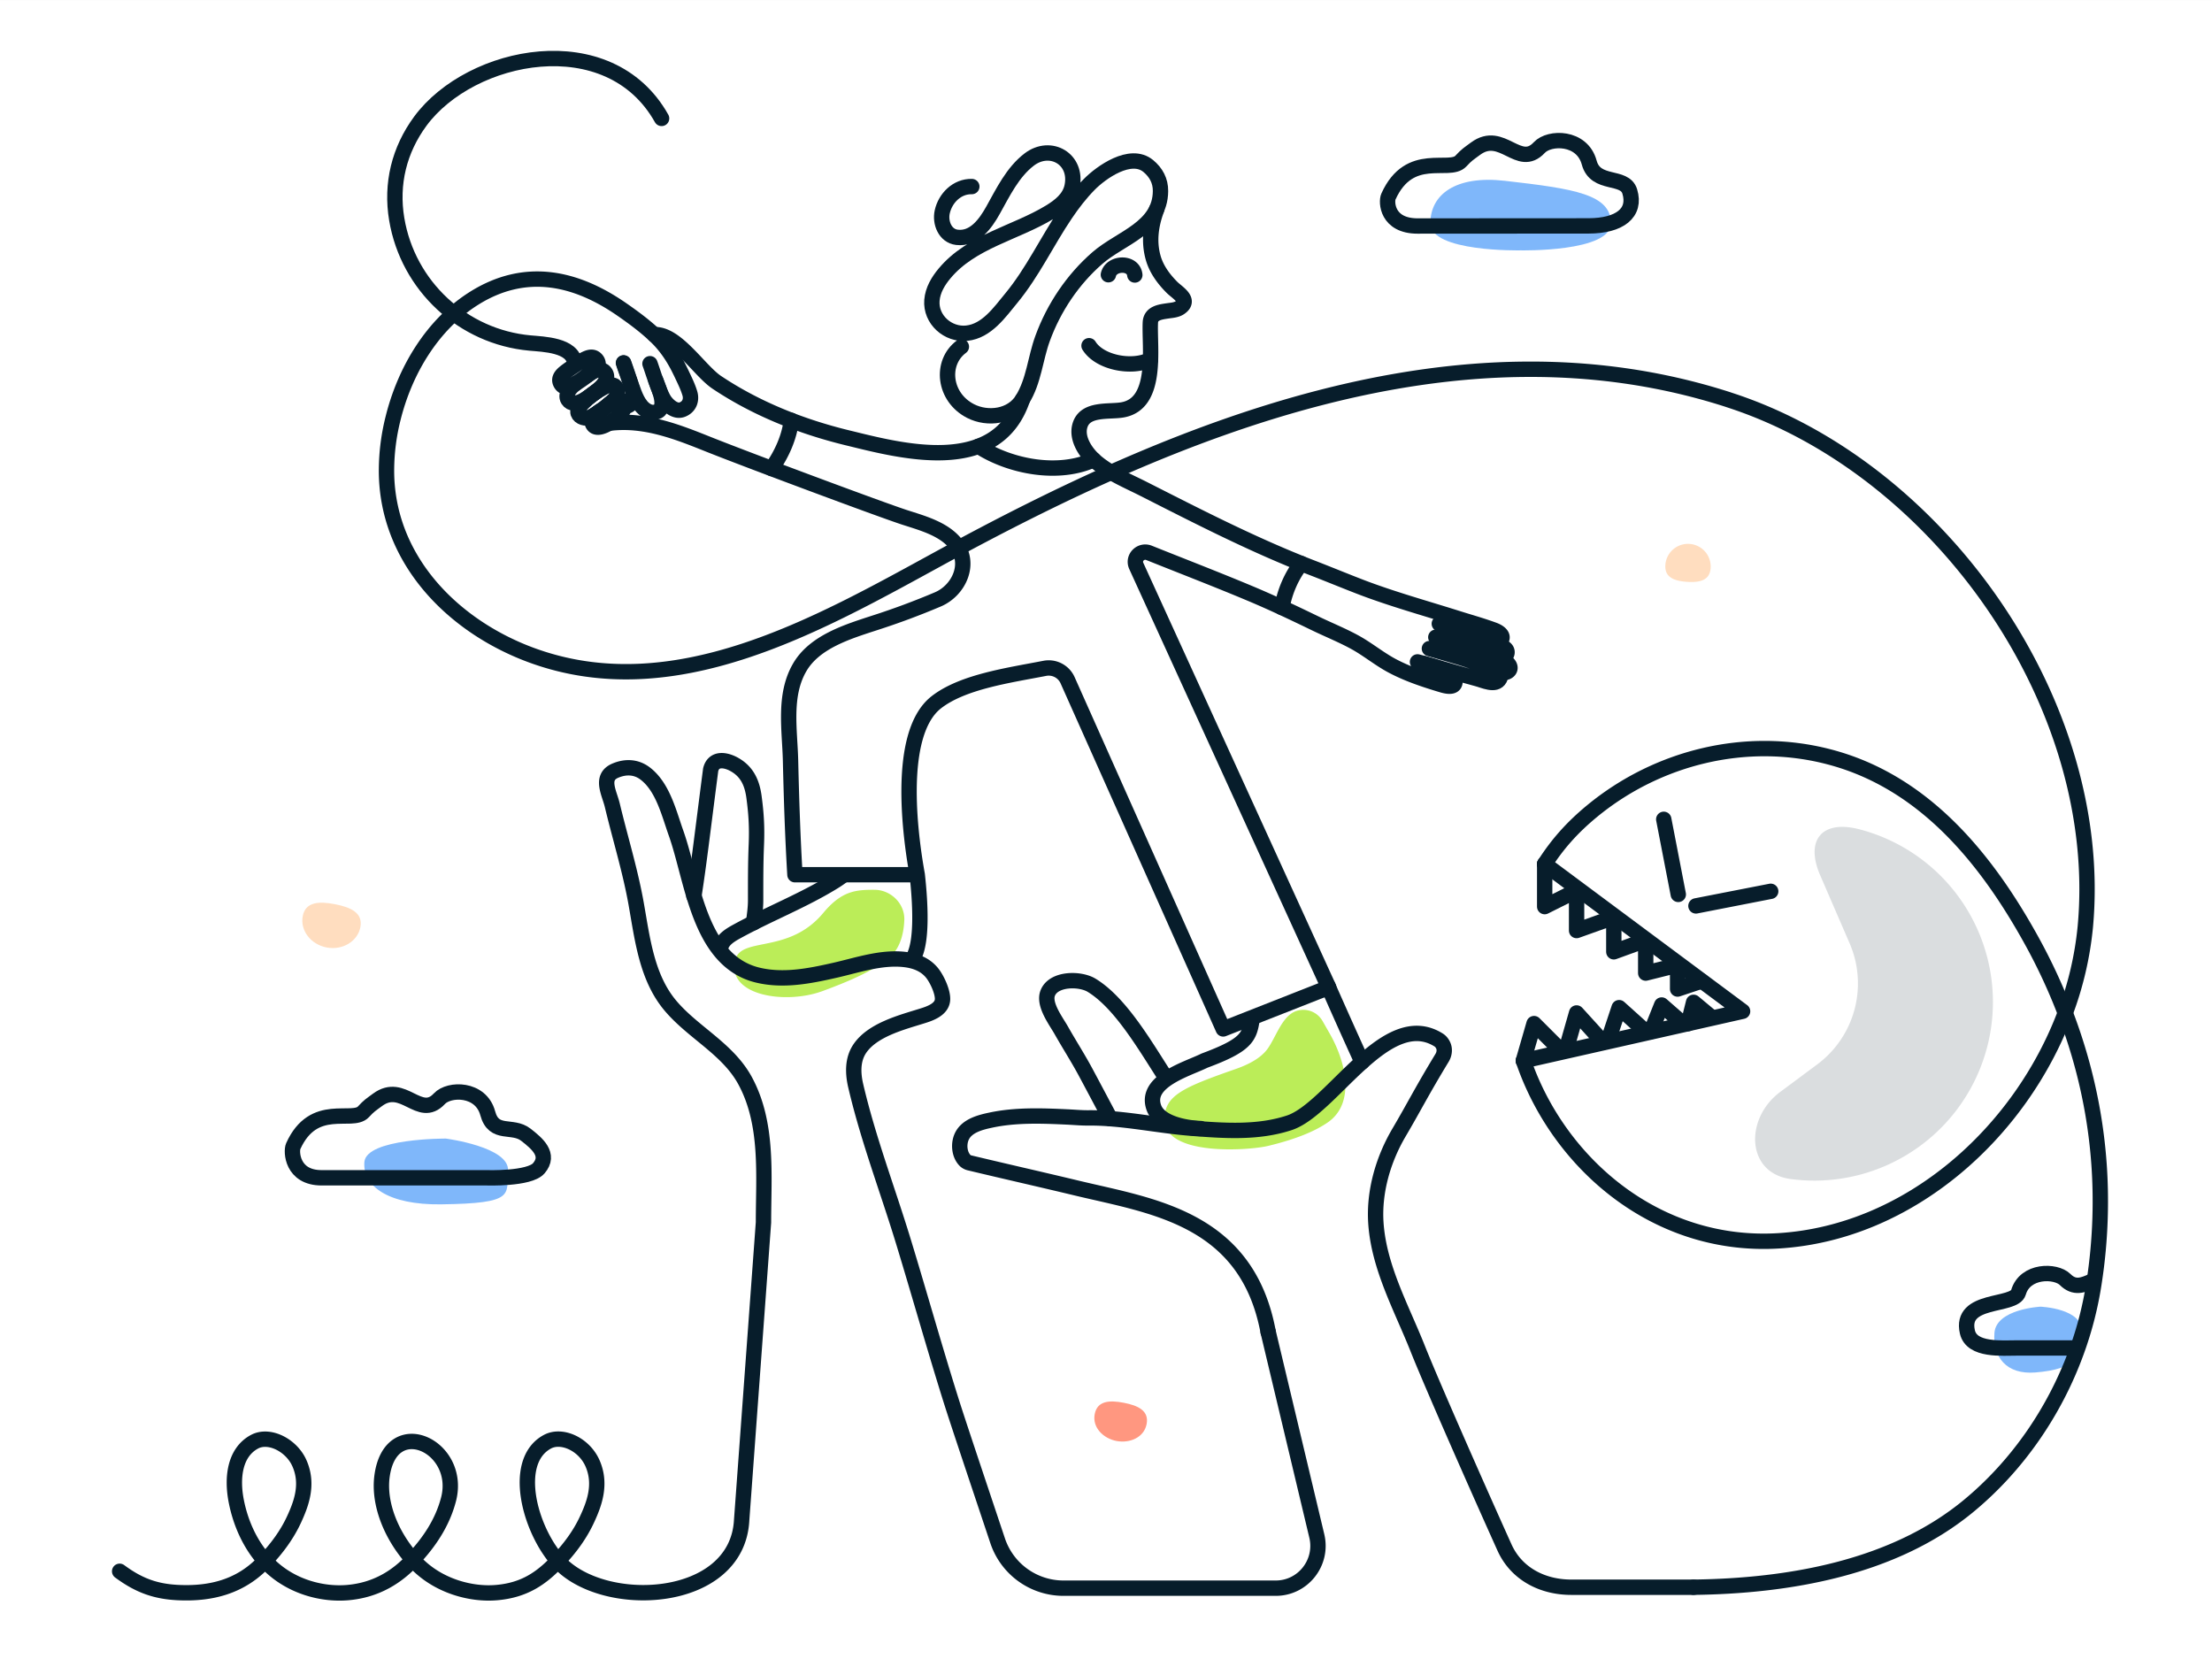 <svg width="216" height="162" fill="none" xmlns="http://www.w3.org/2000/svg"><rect width="100%" height="100%" fill="#333333" stroke="none"/><path fill="#fff" d="M0 .001h216v162H0z"/><path opacity=".5" d="M139.673 21.805c0 2.828 8.816 2.643 8.816 2.643s8.817.185 8.817-2.643-3.553-3.374-10.364-4.15c-4.778-.545-7.269 1.322-7.269 4.15zM35.58 113.48c.177-2.339 7.956-2.299 7.956-2.299s6.248.81 6.072 3.149c-.177 2.34.78 3.181-6.557 3.273-5.147.065-7.647-1.783-7.47-4.123zm159.175 16.677c.176-2.339 4.496-2.561 4.496-2.561s4.204.161 4.028 2.5c-.177 2.339-.434 3.585-4.513 3.923-2.861.237-4.188-1.523-4.011-3.862z" fill="#0070F6"/><path d="M173.84 106.623c-3.506 2.608-3.327 7.922 1.003 8.506a17.436 17.436 0 0019.435-13.908 17.43 17.43 0 00-12.709-20.24c-3.65-.95-5.324 1.04-3.825 4.501l2.871 6.633a9.855 9.855 0 01-3.163 11.823l-3.612 2.685z" fill="#071D2B" fill-opacity=".15"/><path d="M162.62 55.173c-.082 1.221.889 1.559 2.11 1.642 1.221.083 2.23-.12 2.312-1.342a2.216 2.216 0 00-4.422-.3z" fill="#FFDDBF"/><path d="M111.966 139.064c.252-1.306-.827-1.814-2.226-2.084-1.4-.27-2.59-.199-2.842 1.107-.252 1.306.84 2.384 2.14 2.626 1.29.239 2.676-.342 2.928-1.649z" fill="#FF9780"/><path d="M120.721 104.367c-5.192 1.817-7.009 2.596-7.009 4.932 0 3.641 8.246 3.05 10.125 2.596 2.797-.675 4.603-1.458 5.803-2.282 2.708-1.858 1.833-5.838.203-8.689l-.702-1.23a2.152 2.152 0 00-2.584-.96c-1.357.478-1.932 2.479-2.761 3.656-.492.698-1.431 1.401-3.075 1.977zM80.39 89.15c-3.368 4.04-7.963 2.287-8.577 4.542-.955 3.514 4.842 4.434 8.506 3.086 3.061-1.125 5.105-2.107 6.461-3.213 1.085-.884 1.463-2.309 1.524-3.706.07-1.61-1.302-2.965-2.912-2.972-1.88-.009-3.228.134-5.003 2.263z" fill="#BBED58"/><path d="M35.19 90.538c.268-1.394-.932-1.945-2.485-2.244-1.554-.3-2.873-.234-3.142 1.16-.268 1.393.773 2.765 2.327 3.065 1.553.3 3.03-.588 3.3-1.981z" fill="#FFDDBF"/><path d="M56.222 37.444c-.321.245-.57.49-.71.744-.134.24-.207.593-.046.843.285.447.834.37 1.253.182.576-.25 1.135-.739 1.648-1.087.114-.078.228-.156.342-.229" stroke="#071D2B" stroke-width="1.5" stroke-miterlimit="10" stroke-linecap="round" stroke-linejoin="round"/><path d="M58.709 37.898c-.601.426-1.259.91-1.777 1.435-.223.224-.492.531-.498.864-.005.458.586.692.99.603.757-.166 2.233-1.482 2.326-1.55" stroke="#071D2B" stroke-width="1.5" stroke-miterlimit="10" stroke-linecap="round" stroke-linejoin="round"/><path d="M58.574 40.15a2.642 2.642 0 00-.523.469c-.166.197-.295.442-.212.697.243.76 1.243.25 1.683-.026.099-.063.197-.125.29-.193m-2.45-4.464c.332-.244.637-.421.927-.489.27-.062.586-.03.772.198.342.406.11.905-.186 1.26-.404.478-1.036.878-1.513 1.269-.104.088-.212.171-.321.26" stroke="#071D2B" stroke-width="1.5" stroke-miterlimit="10" stroke-linecap="round" stroke-linejoin="round"/><path d="M57.04 39.135c.581-.457 1.234-.947 1.887-1.29.28-.146.647-.317.963-.224.44.13.487.765.29 1.124-.378.677-2.056 1.717-2.15 1.785" stroke="#071D2B" stroke-width="1.5" stroke-miterlimit="10" stroke-linecap="round" stroke-linejoin="round"/><path d="M59.434 39.51a2.75 2.75 0 01.601-.37c.234-.098.508-.15.726 0 .652.453-.125 1.27-.518 1.613a6.09 6.09 0 01-.498.39m-2.025-4.749c.295-.193.606-.432.673-.744.062-.27-.114-.562-.342-.692-.285-.156-.622-.037-.891.093-.352.167-.674.38-.995.599-.321.218-.648.431-.953.67-.26.204-.575.49-.544.844.026.265.228.551.502.619.446.104.954-.27 1.296-.495.435-.28.839-.593 1.253-.894zm3.497 3.272c.409-.14.715-.526.632-1.077-.135-.936-.658-2.17-.97-3.148" stroke="#071D2B" stroke-width="1.5" stroke-miterlimit="10" stroke-linecap="round" stroke-linejoin="round"/><path d="M60.906 35.437c.223.593.767 2.294 1.015 2.923.182.469.363.859.674 1.254.3.38.85.786 1.44.63 1.223-.328.3-2.264.005-3.09m74.933 27.626c1.14.301 4.492 1.305 5.217 1.482.653.161 1.86.77 2.259.01.306-.588-.689-1.025-1.166-1.17-.932-.281-1.834-.65-2.771-.921-.244-.068-1.969-.588-2.933-.848" stroke="#071D2B" stroke-width="1.5" stroke-miterlimit="10" stroke-linecap="round" stroke-linejoin="round"/><path d="M146.18 65.513c.751.431 1.549-.006 1.171-.588-.218-.338-.715-.51-1.073-.661a25.347 25.347 0 00-1.14-.432c-1.627-.583-3.279-1.098-4.932-1.607" stroke="#071D2B" stroke-width="1.5" stroke-miterlimit="10" stroke-linecap="round" stroke-linejoin="round"/><path d="M146.169 64.222c.28.047.601.021.803-.145.218-.177.27-.505.042-.724-.327-.312-.767-.364-1.176-.515-.855-.317-1.689-.676-2.549-.978-.912-.317-1.643-.588-2.741-.952m-16.711 69.161c-2.077-11.164-11.365-12.292-18.722-14.061-3.466-.832-6.948-1.618-10.419-2.45a.967.967 0 01-.42-.203c-.632-.598-.71-1.727-.31-2.471.518-.973 1.787-1.296 2.777-1.504 2.424-.52 4.984-.427 7.445-.312.684.031 1.378.099 2.067.094 3.352-.037 6.813.764 10.165 1.014 3.16.239 6.419.474 9.481-.536 4.155-1.368 9.435-11.32 14.585-8.084.217.135.378.359.471.598.14.369.068.796-.135 1.134-2.067 3.408-2.714 4.765-4.217 7.315-1.528 2.601-2.445 5.728-2.254 8.766.275 4.36 2.503 8.329 4.083 12.309 1.29 3.257 5.73 13.334 8.481 19.437 1.161 2.57 3.71 3.877 6.518 3.877h11.942" stroke="#071D2B" stroke-width="1.5" stroke-miterlimit="10" stroke-linecap="round" stroke-linejoin="round"/><path d="M108.426 109.239c-.803-1.503-1.596-3.012-2.404-4.515-.746-1.395-1.606-2.726-2.384-4.105-.523-.926-1.787-2.565-1.315-3.678.595-1.42 3.15-1.415 4.274-.729 2.829 1.722 5.212 5.879 7.264 9.058M67.76 87.492c.519-3.375.778-5.712 1.637-12.329.296-1.201 1.498-.978 2.337-.499 1.228.697 1.715 1.8 1.896 3.174.223 1.66.295 2.965.228 4.625-.078 1.82-.072 3.641-.072 5.462 0 .744-.11 1.462-.203 2.18m77.254-5.729c1.238-1.925 2.637-3.532 4.637-5.181 6.394-5.26 15.025-7.388 23.066-5.307 9.264 2.388 15.382 9.875 19.838 17.949a55.701 55.701 0 013.29 7.08c2.425 6.332 3.616 13.017 3.404 19.937a51.628 51.628 0 01-.596 6.451 34.83 34.83 0 01-1.715 6.69c-2.129 5.858-5.808 11.186-10.6 15.119-7.336 6.019-17.512 7.758-26.786 7.878" stroke="#071D2B" stroke-width="1.5" stroke-miterlimit="10" stroke-linecap="round" stroke-linejoin="round"/><path d="M148.76 103.588c3.419 9.994 12.999 18.356 25.014 17.571 12.714-.827 23.516-10.551 27.894-22.241a32.81 32.81 0 001.959-8.397c2.02-21.741-14.196-44.726-34.625-51.416-.13-.042-.259-.089-.389-.13-26.49-8.46-53.82 2.94-76.829 15.514-11.947 6.529-26.013 14.63-39.955 9.463-7.746-2.877-14.176-9.479-14.087-18.172a21.03 21.03 0 01.632-4.896c1.145-4.656 3.823-9.193 7.937-11.768 4.943-3.09 9.849-2.065 14.413 1.103 1.208.838 2.389 1.712 3.435 2.736.296.292.56.588.809.906.43.54.797 1.118 1.13 1.727.144.265.279.546.419.827.305.656.653 1.332.855 2.03.17.613-.042 1.269-.726 1.544-.678.27-1.352-.333-1.704-.8-.358-.48-.757-1.614-.959-2.18-.228-.64-.326-.979-.513-1.494" stroke="#071D2B" stroke-width="1.5" stroke-miterlimit="10" stroke-linecap="round" stroke-linejoin="round"/><path d="M94.898 18.217c-1.44-.031-2.59 1.118-2.89 2.476-.229 1.04.269 2.341 1.434 2.482 1.69.203 2.788-1.327 3.518-2.633.974-1.743 1.928-3.74 3.554-4.973 2.068-1.566 4.731-.037 4.176 2.637-.243 1.176-1.212 1.925-2.181 2.513-3.362 2.045-7.652 2.835-10.274 5.983-.627.75-1.15 1.623-1.233 2.622-.15 1.889 1.575 3.408 3.41 3.21 1.937-.208 3.196-2.029 4.34-3.418 2.084-2.523 3.472-5.525 5.301-8.225.689-1.02 1.44-1.998 2.306-2.877 1.17-1.191 4.036-3.23 5.766-1.805.762.63 1.207 1.446 1.197 2.45-.026 3.616-3.886 4.557-6.155 6.53-2.415 2.1-4.259 4.848-5.357 7.855-.721 1.967-.85 4.167-1.98 5.978-1.051 1.68-3.377 1.971-5.051 1.118-2.637-1.347-2.99-4.729-.901-6.285m-37.754 1.629c-.156-1.806-3.078-1.868-4.368-1.988-6.554-.593-11.922-5.572-13.015-12.09-.58-3.455.239-6.774 2.306-9.578 4.912-6.66 18.424-9.417 23.558-.265" stroke="#071D2B" stroke-width="1.5" stroke-miterlimit="10" stroke-linecap="round" stroke-linejoin="round"/><path d="M63.89 32.68c2.165-.13 4.409 3.526 6.103 4.655 3.86 2.58 8.253 4.319 12.75 5.416 5.114 1.244 14.523 3.845 17.093-3.73m-40.345 2.311c3.601-.474 7.052 1.009 9.963 2.164 4.3 1.701 16.481 6.238 18.828 7.008 1.72.562 3.824 1.103 5.02 2.575 1.565 1.92.358 4.573-1.735 5.457a72.923 72.923 0 01-6.16 2.29c-2.58.842-5.85 1.826-7.31 4.333-1.597 2.731-.975 6.103-.902 9.104.088 3.741.207 7.417.43 11.152h11.942c-.519-2.856-2.223-13.633 1.855-16.833 2.58-2.018 7.098-2.637 10.6-3.319a2.02 2.02 0 012.223 1.15l15.201 34.061 10.3-4.053-18.787-41.152c-.368-.801.435-1.607 1.249-1.28 3.269 1.311 6.559 2.576 9.807 3.939 2.166.905 4.285 1.914 6.394 2.934 1.264.614 2.637 1.165 3.891 1.852 1.233.676 2.321 1.582 3.554 2.253 1.549.837 3.233 1.394 4.917 1.899.399.12 1.243.343 1.305-.24.026-.244-.145-.468-.331-.64-.446-.405-1.068-.67-1.632-.863-.052-.016-.109-.037-.166-.052-.632-.188-.819-.255-1.529-.437m-25.474-44.18c-.56 1.52-.788 3.106-.342 4.703.31 1.113 1.01 2.066 1.813 2.877.539.552 1.896 1.264.803 2.008-.326.224-.767.255-1.145.307-.73.11-1.694.198-1.741 1.14-.119 2.455.808 7.928-2.735 8.537-1.337.229-3.648-.193-4.145 1.54-.373 1.306.627 2.736 1.575 3.532 1.378 1.155 3.057 1.842 4.642 2.643 5.435 2.758 10.792 5.515 16.486 7.715 1.534.594 3.057 1.223 4.59 1.816 3.156 1.218 6.42 2.112 9.642 3.132 1.156.364 2.337.692 3.477 1.113.725.266 1.098.734.544 1.15-.275.208-1.057-.026-1.373-.14M89.567 85.415c.26 2.337.608 6.857-.519 8.308" stroke="#071D2B" stroke-width="1.5" stroke-miterlimit="10" stroke-linecap="round" stroke-linejoin="round"/><path d="M70.356 92.684c.062-.843.912-1.357 1.622-1.742 3.129-1.717 6.502-3.018 9.538-4.906.274-.172.549-.364.823-.567m47.334 10.811a649.363 649.363 0 003.331 7.429m-10.725-4.274c-.26 1.817-.519 2.596-4.662 4.134-1.643.817-5.886 1.987-4.943 4.594.56 1.555 3.155 1.992 4.565 2.039" stroke="#071D2B" stroke-width="1.5" stroke-miterlimit="10" stroke-linecap="round" stroke-linejoin="round"/><path d="M123.837 130.069l4.749 19.921c.616 2.602-1.347 5.094-4.011 5.094h-20.734a6.781 6.781 0 01-6.424-4.636c-1.59-4.76-3.782-11.289-4.466-13.448-1.653-5.234-3.135-10.525-4.736-15.774-1.544-5.057-3.45-10.036-4.652-15.192-.285-1.212-.332-2.549.388-3.626 1.223-1.821 4.02-2.554 5.98-3.163.797-.244 2.077-.64 2.108-1.67.02-.76-.55-1.977-1.016-2.56-.668-.832-1.642-1.201-2.673-1.32-2.295-.266-4.632.556-6.839 1.055-2.456.557-5 1.067-7.497.474-5.787-1.374-6.362-9.282-8-13.875-.694-1.946-1.284-4.5-3.015-5.817-.88-.67-1.911-.702-2.911-.28-1.518.64-.586 2.169-.296 3.391.265 1.103.555 2.206.845 3.304.554 2.096 1.109 4.193 1.487 6.326.611 3.429 1.026 7.2 3.367 9.958 2.228 2.622 5.58 4.193 7.264 7.294 2.285 4.208 1.798 9.229 1.798 13.844l-2.13 29.051c-.413 8.3-13.627 8.907-17.946 4.005 1.15-1.212 2.155-2.549 2.865-4.099.689-1.488 1.404-3.392.523-5.421-.813-1.868-2.984-2.872-4.399-2.128-3.046 1.623-2.176 6.836.016 10.311.31.484.637.931.99 1.337-1.58 1.67-3.24 2.842-5.924 3.086-2.508.235-5.713-.615-7.89-2.852-.113-.119-.222-.229-.341-.353m0 0v-.006c1.565-1.659 2.891-3.584 3.492-5.931 1.305-5.173-5.681-8.431-6.507-2.2-.347 2.648.875 5.743 3.015 8.137zm0 0v.005c-1.544 1.665-3.572 2.951-6.307 3.2-2.477.229-5.557-.526-7.785-2.742-.125-.12-.228-.235-.342-.354 1.14-1.202 2.145-2.544 2.85-4.084.683-1.488 1.403-3.392.517-5.421-.761-1.769-2.942-2.898-4.393-2.128-1.927 1.03-2.254 3.491-1.772 5.874.383 1.904 1.228 4.032 2.793 5.764-.068.073-.15.151-.218.224-2.238 2.284-5.057 3.034-8.32 2.867-2.286-.114-3.896-.776-5.657-2.076M75.345 45.748c1.005-1.4 1.751-3.106 1.922-4.698m49.795 13.98c-.959 1.227-1.606 2.746-1.881 4.291M95.551 43.58c3.114 2.028 7.854 2.887 11.248 1.315m1.435-18.068c.259-1.202 2.435-1.306 2.58.026m-4.471 6.904c1.021 1.654 4.176 2.268 6.005 1.358m38.489 49.261l19.325 14.375-21.402 4.837m13.704-23.581l1.419 7.33m9.025-.302l-7.3 1.426" stroke="#071D2B" stroke-width="1.5" stroke-miterlimit="10" stroke-linecap="round" stroke-linejoin="round"/><path d="M157.067 101.511l1.039-3.115 2.596 2.336m-7.789 1.817l1.039-3.635 2.596 2.856m-7.793 1.793l1.043-3.61 2.596 2.596m12.462-2.596l.519-2.077 1.558 1.298m-5.712 1.558l1.039-2.596 2.077 1.817m-6.75-10.385v3.375l2.855-1.038m-6.49-4.932v3.894l3.635-1.298m-6.75-5.193v4.154l3.115-1.558m9.865 7.27v2.337l2.337-.78m-5.452-3.894v3.116l3.115-.78m-132.404 20.77c-2.922.005-3.003-2.593-2.78-3.087 2-4.422 5.762-2.18 6.85-3.351.559-.608.73-.691 1.383-1.175 2.513-1.863 4.088 1.987 6.04-.11.949-1.024 4.047-1.061 4.72 1.421.602 2.237 2.405 1.061 3.731 2.102 1.078.842 2.404 1.935 1.254 3.272-.922 1.072-5.101.928-5.101.928s-9.475-.005-16.097 0zm107.021-92.942c-3.015.005-3.088-2.367-2.855-2.877 2.062-4.568 5.943-2.248 7.072-3.46.581-.63.757-.712 1.43-1.212 2.596-1.925 4.223 2.05 6.233-.114.979-1.056 4.176-1.093 4.87 1.467.622 2.31 3.457 1.17 3.96 2.82.64 2.099-.98 3.365-4.038 3.365l-16.672.01zm65.883 103.017c-.904.406-1.744.772-2.664-.148-.92-.905-3.911-.94-4.553 1.266-.422 1.44-5.763.49-4.985 3.865.426 1.845 3.375 1.558 4.933 1.558h5.712" stroke="#071D2B" stroke-width="1.5" stroke-miterlimit="10" stroke-linecap="round" stroke-linejoin="round"/></svg>